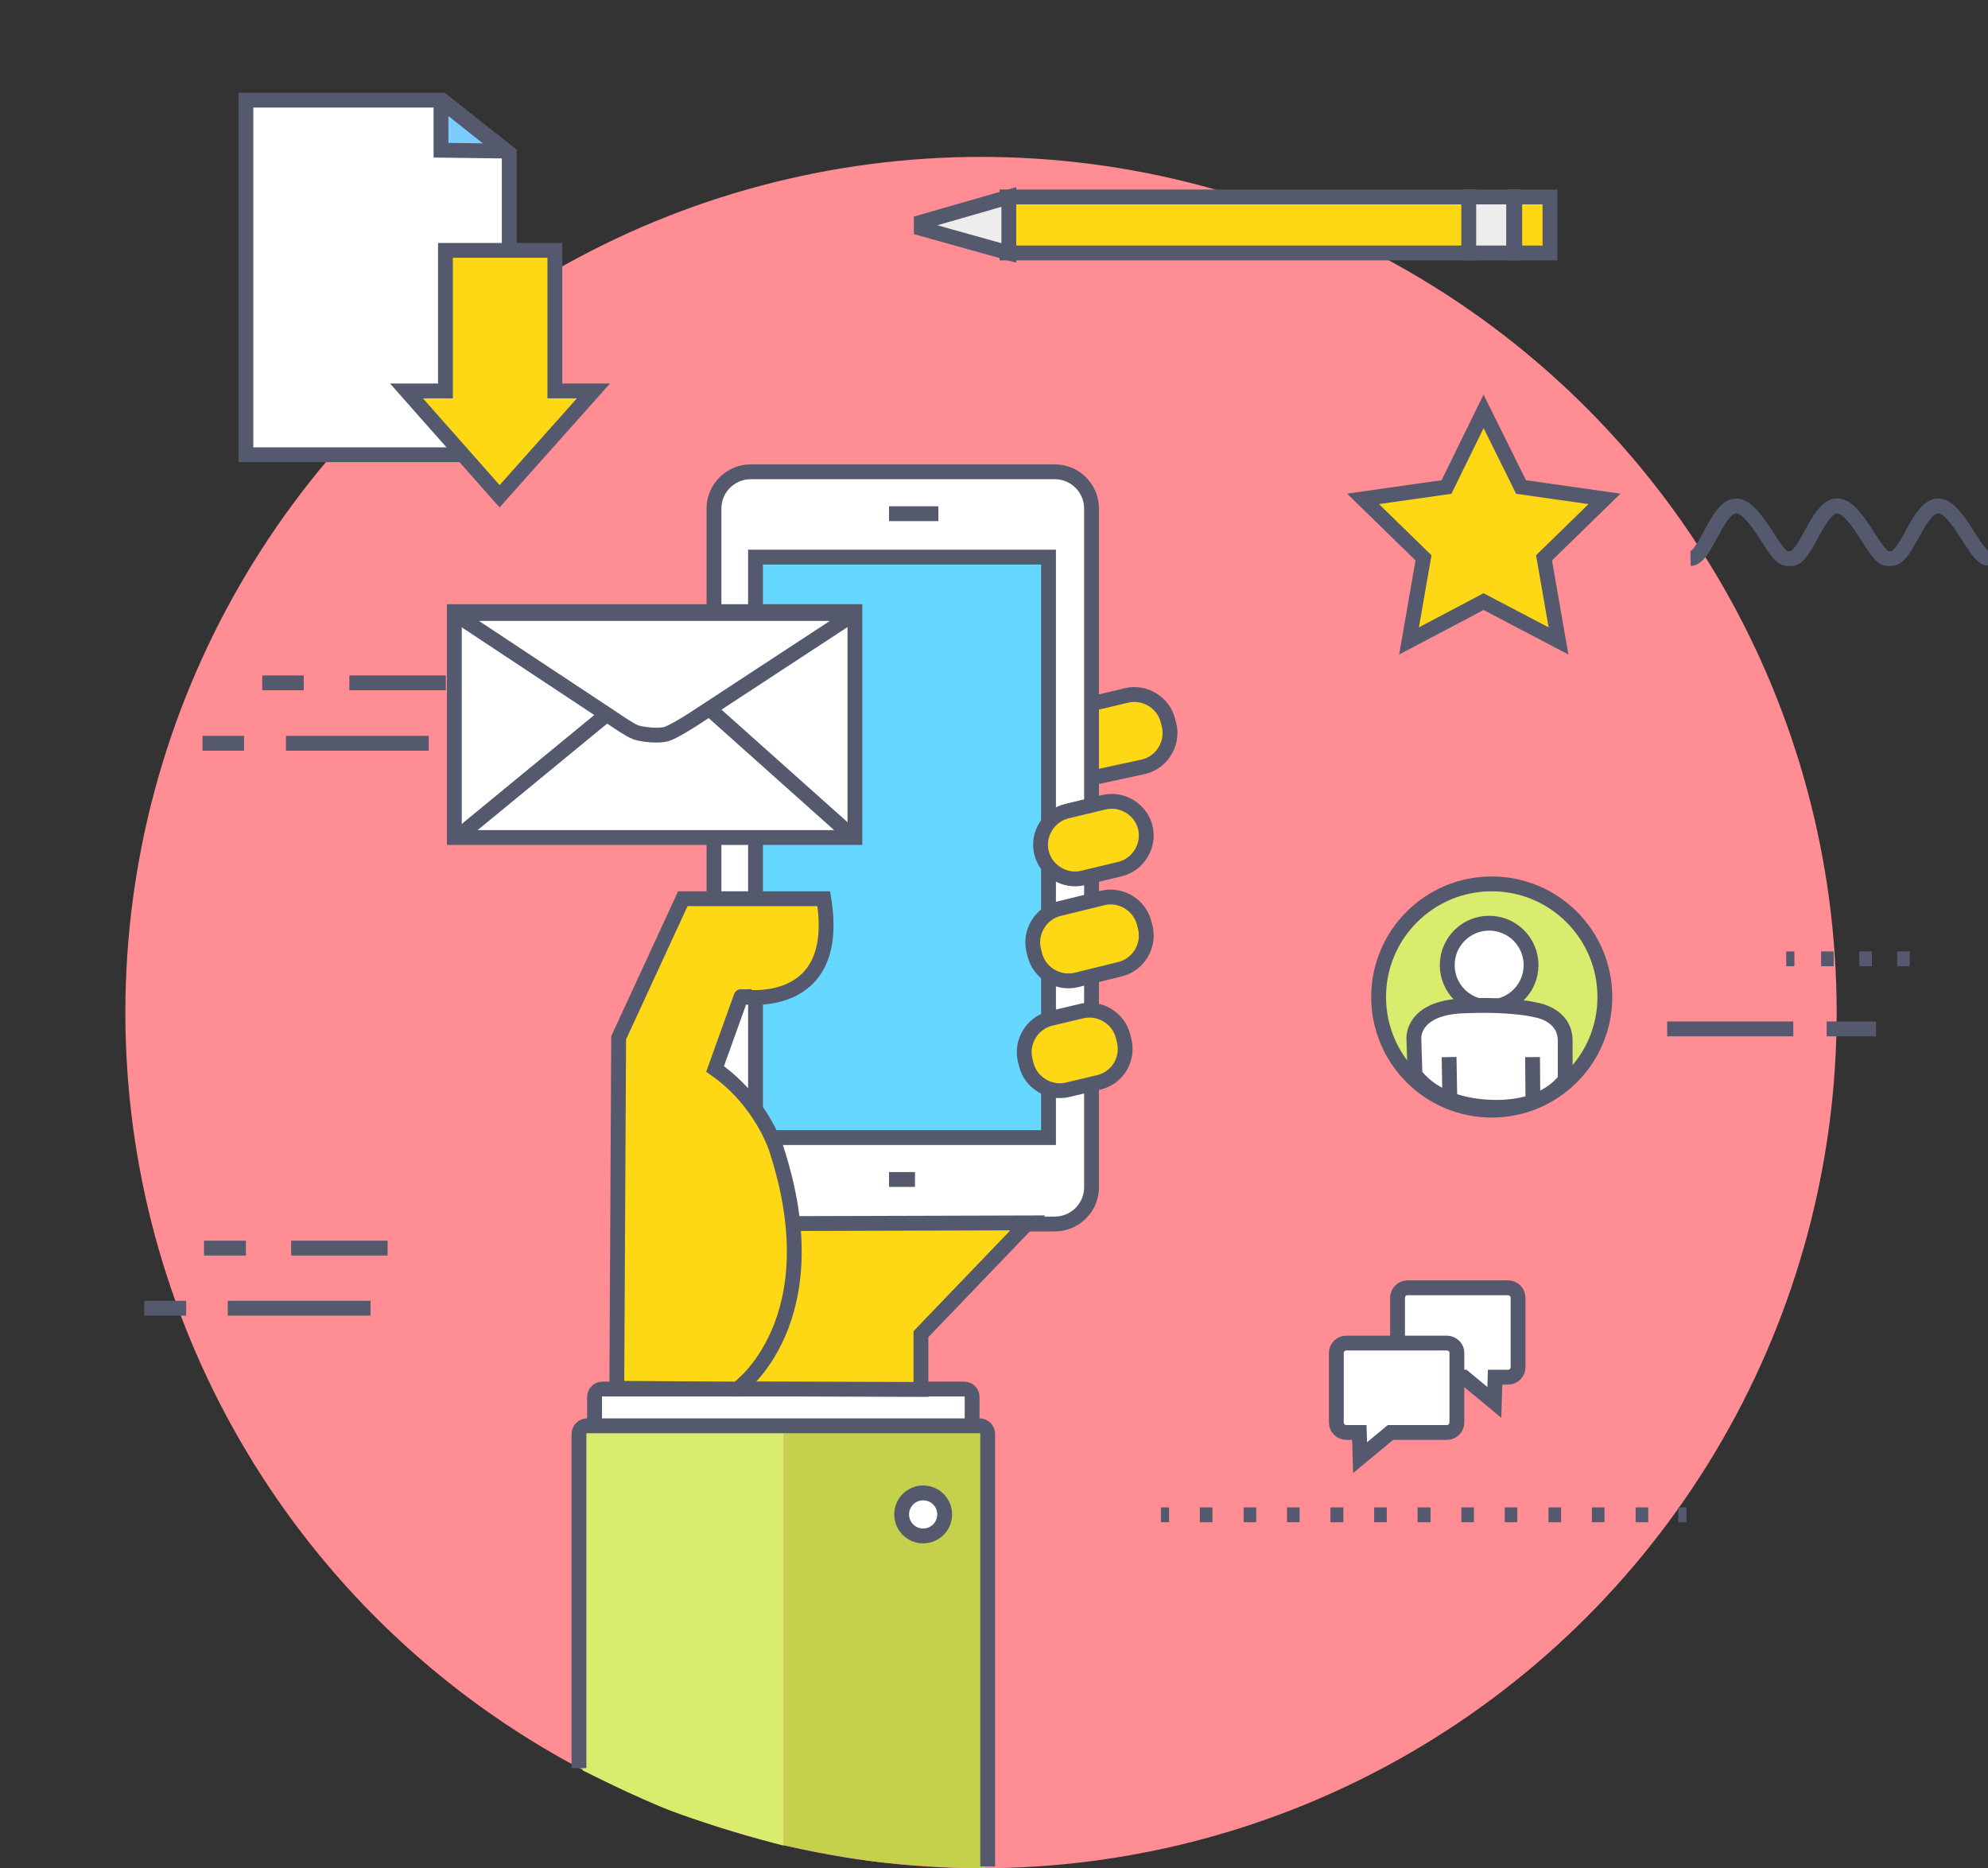 <?xml version="1.0" encoding="utf-8"?>
<!-- Generator: Adobe Illustrator 19.2.0, SVG Export Plug-In . SVG Version: 6.00 Build 0)  -->
<svg version="1.1" id="Camada_1" xmlns="http://www.w3.org/2000/svg" xmlns:xlink="http://www.w3.org/1999/xlink" x="0px" y="0px"
	 viewBox="0 0 536 503.7" style="enable-background:new 0 0 536 503.7;" xml:space="preserve">
<rect x="0" y="0" width="536" height="503.7" fill="#333333" stroke="none"/>
<style type="text/css">
	.st0{fill:#FF8D93;}
	.st1{fill:#FFD815;stroke:#54596E;stroke-width:4;stroke-miterlimit:10;}
	.st2{fill:#EDEDED;stroke:#54596E;stroke-width:4;stroke-miterlimit:10;}
	.st3{fill:#FFFFFF;}
	.st4{fill:none;}
	.st5{fill:#FFFFFF;stroke:#54596E;stroke-width:4;stroke-miterlimit:10;}
	.st6{fill:none;stroke:#54596E;stroke-width:4;stroke-miterlimit:10;}
	.st7{fill:#66D7FF;stroke:#54596E;stroke-width:4;stroke-miterlimit:10;}
	.st8{fill:#DAEC6E;stroke:#54596E;stroke-width:4;stroke-miterlimit:10;}
	.st9{fill:#DAEC6E;}
	.st10{fill:#C5D14B;}
	.st11{fill:#7BCDFF;stroke:#54596E;stroke-width:4;stroke-miterlimit:10;}
</style>
<circle class="st0" cx="264.5" cy="273" r="230.7"/>
<rect x="271.5" y="53.1" class="st1" width="124.8" height="15.1"/>
<rect x="396" y="53.1" class="st2" width="12.1" height="15.1"/>
<polygon class="st2" points="272,68.2 248.4,61.6 248.4,59.9 272,53.1 "/>
<rect x="408.4" y="53.1" class="st1" width="9.5" height="15.1"/>
<path class="st3" d="M281.5,329.6H205c-6.6,0-11.9-5.3-11.9-11.9V139.5c0-6.6,5.3-11.9,11.9-11.9h76.5c6.6,0,11.9,5.3,11.9,11.9
	v178.2C293.4,324.3,288.1,329.6,281.5,329.6z"/>
<rect x="161.3" y="374.6" class="st4" width="100.9" height="9.8"/>
<path class="st1" d="M295.3,189.5l8.4-2c4.9-1.2,10,1.9,11.2,6.8l0.3,1.2c1.2,4.9-1.9,10-6.8,11.2l-13.4,2.9"/>
<path class="st5" d="M262.1,384.7v-8.1c0-1.1-0.9-2.1-2.1-2.1h-97.6c-1.1,0-2.1,0.9-2.1,2.1v8.1"/>
<path class="st6" d="M294.3,216.5v-79.4c0-5.4-4.4-9.9-9.9-9.9h-82c-5.4,0-9.9,4.4-9.9,9.9v103.4"/>
<path class="st6" d="M192.5,242.7v77.4c0,5.4,4.4,9.9,9.9,9.9h82c5.4,0,9.9-4.4,9.9-9.9V216.7"/>
<rect x="203.7" y="150.2" class="st7" width="79" height="156.5"/>
<line class="st6" x1="239.7" y1="138.5" x2="253" y2="138.5"/>
<line class="st6" x1="492.5" y1="277.4" x2="505.8" y2="277.4"/>
<line class="st6" x1="481.6" y1="258.5" x2="483.8" y2="258.5"/>
<line class="st6" x1="491" y1="258.5" x2="494.4" y2="258.5"/>
<line class="st6" x1="501.3" y1="258.5" x2="504.7" y2="258.5"/>
<line class="st6" x1="511.5" y1="258.5" x2="514.9" y2="258.5"/>
<line class="st6" x1="313" y1="408.4" x2="315.2" y2="408.4"/>
<line class="st6" x1="452.5" y1="408.4" x2="454.7" y2="408.4"/>
<line class="st6" x1="441" y1="408.4" x2="444.4" y2="408.4"/>
<line class="st6" x1="429.2" y1="408.4" x2="432.6" y2="408.4"/>
<line class="st6" x1="417.5" y1="408.4" x2="420.9" y2="408.4"/>
<line class="st6" x1="405.7" y1="408.4" x2="409.1" y2="408.4"/>
<line class="st6" x1="394" y1="408.4" x2="397.4" y2="408.4"/>
<line class="st6" x1="382.2" y1="408.4" x2="385.7" y2="408.4"/>
<line class="st6" x1="370.5" y1="408.4" x2="373.9" y2="408.4"/>
<line class="st6" x1="358.7" y1="408.4" x2="362.2" y2="408.4"/>
<line class="st6" x1="347" y1="408.4" x2="350.4" y2="408.4"/>
<line class="st6" x1="335.3" y1="408.4" x2="338.7" y2="408.4"/>
<line class="st6" x1="323.5" y1="408.4" x2="326.9" y2="408.4"/>
<line class="st6" x1="449.5" y1="277.4" x2="483.5" y2="277.4"/>
<line class="st6" x1="61.4" y1="352.7" x2="99.9" y2="352.7"/>
<line class="st6" x1="38.9" y1="352.7" x2="50.2" y2="352.7"/>
<line class="st6" x1="55" y1="336.5" x2="66.3" y2="336.5"/>
<line class="st6" x1="78.5" y1="336.5" x2="104.5" y2="336.5"/>
<line class="st6" x1="239.7" y1="318" x2="246.7" y2="318"/>
<path class="st1" d="M302,234.3l-10,2.4c-4.9,1.2-10-1.9-11.2-6.8v0c-1.2-4.9,1.9-10,6.8-11.2l10-2.4c4.9-1.2,10,1.9,11.2,6.8v0
	C310,228,306.9,233.1,302,234.3z"/>
<path class="st1" d="M302,261.3l-11.8,2.9c-4.9,1.2-10-1.9-11.2-6.8l-0.3-1.2c-1.2-4.9,1.9-10,6.8-11.2l11.8-2.9
	c4.9-1.2,10,1.9,11.2,6.8l0.3,1.2C310,255,306.9,260.1,302,261.3z"/>
<path class="st1" d="M296.3,291.8l-8.4,2c-4.9,1.2-10-1.9-11.2-6.8l-0.3-1.2c-1.2-4.9,1.9-10,6.8-11.2l8.4-2
	c4.9-1.2,10,1.9,11.2,6.8l0.3,1.2C304.3,285.6,301.3,290.6,296.3,291.8z"/>
<polygon class="st1" points="248.3,374.6 248.3,359.7 277.1,329.7 208.8,329.9 189.6,374.4 "/>
<path class="st1" d="M222.1,242.3h-38l-17.3,37.5l-0.5,94.5l32.5,0.2c0,0,25.8-18,10.5-64.8c0,0-4-12.8-16.5-21.5l7-19.5
	C199.7,268.7,227.2,273.3,222.1,242.3z"/>
<circle class="st8" cx="402.2" cy="268.8" r="30.5"/>
<circle class="st5" cx="401.5" cy="260.2" r="11.3"/>
<path class="st5" d="M381.5,289.6l-0.3-9.7c0,0-0.5-8.1,13.1-8.7c13.6-0.6,19.8,1.1,19.8,1.1s7.9,1.1,7.9,8.3c0,7.2,0,10.4,0,10.4
	s-5,8.2-20.3,7.5C386.5,297.9,381.5,289.6,381.5,289.6z"/>
<line class="st5" x1="390.9" y1="296.5" x2="390.7" y2="285"/>
<line class="st5" x1="413.3" y1="296.5" x2="413.2" y2="285"/>
<path class="st5" d="M379.5,347.2h27.1c1.5,0,2.7,1.2,2.7,2.7v18.7c0,1.5-1.2,2.7-2.7,2.7h-3.5l-0.2,6.8l-8.2-6.8h-15.2
	c-1.5,0-2.7-1.2-2.7-2.7v-18.7C376.8,348.4,378,347.2,379.5,347.2z"/>
<path class="st5" d="M390.1,362.1H363c-1.5,0-2.7,1.2-2.7,2.7v18.7c0,1.5,1.2,2.7,2.7,2.7h3.5l0.2,6.8l8.2-6.8h15.2
	c1.5,0,2.7-1.2,2.7-2.7v-18.7C392.9,363.4,391.6,362.1,390.1,362.1z"/>
<path class="st6" d="M455.8,150.6c4.1-0.1,7.1-14.2,12.3-14.2c4.8,0,9.5,11.7,12.6,13.8c1.2,0.8,2.9,0.2,3.1,0.1
	c3.7-2,6.7-13.9,11.6-13.9c5.2,0,10,14.1,13.4,14.1"/>
<path class="st6" d="M483,150.6c4.1-0.1,7.1-14.2,12.3-14.2c4.8,0,9.5,11.7,12.6,13.8c1.2,0.8,2.9,0.2,3.1,0.1
	c3.7-2,6.7-13.9,11.6-13.9c5.2,0,10,14.1,13.4,14.1"/>
<path class="st9" d="M211.3,497.6c0,0-15.8-4-29.9-9.2c-9.3-3.5-24.3-11.1-24.3-11.1v-91.9h54.2V497.6z"/>
<path class="st10" d="M265.5,503.7c0,0-11.1,0.1-27.7-1.6c-10.4-1.1-26.4-4.6-26.4-4.6V385.9h54.2V503.7z"/>
<path class="st6" d="M266.3,503.2V386.6c0-1.2-1-2.2-2.2-2.2H158.3c-1.2,0-2.2,1-2.2,2.2v90.1"/>
<circle class="st5" cx="248.9" cy="408.3" r="5.8"/>
<polygon class="st1" points="400,110.9 410.1,131.3 432.6,134.5 416.3,150.4 420.2,172.8 400,162.2 379.9,172.8 383.8,150.4 
	367.5,134.5 390,131.3 "/>
<polygon class="st5" points="137.3,122.6 66.3,122.6 66.3,27 119.2,27 137.3,41.3 "/>
<polygon class="st11" points="134.1,40.7 118.9,40.5 118.9,28.7 120.6,28.5 134.1,39.2 "/>
<polygon class="st1" points="149.6,105.4 149.6,67.5 120.1,67.5 120.1,105.4 109.6,105.4 134.7,133.8 160,105.4 "/>
<rect x="122.5" y="164.9" class="st5" width="108" height="60.9"/>
<line class="st6" x1="77.1" y1="200.4" x2="115.6" y2="200.4"/>
<line class="st6" x1="54.6" y1="200.4" x2="65.8" y2="200.4"/>
<line class="st6" x1="70.7" y1="184.1" x2="81.9" y2="184.1"/>
<line class="st6" x1="94.2" y1="184.1" x2="120.2" y2="184.1"/>
<polyline class="st6" points="124.9,224.4 168.2,188.8 186.9,187.2 228.9,224.7 "/>
<path class="st5" d="M179.7,197.9c-2,0.6-6.1,0.2-8.1-0.4c-1.8-0.6-6.2-3.7-6.2-3.7L124.9,167l2.4-1.6h96.8l3.3,2l-40.3,26.4
	C187.1,193.8,181.7,197.3,179.7,197.9z"/>
</svg>
